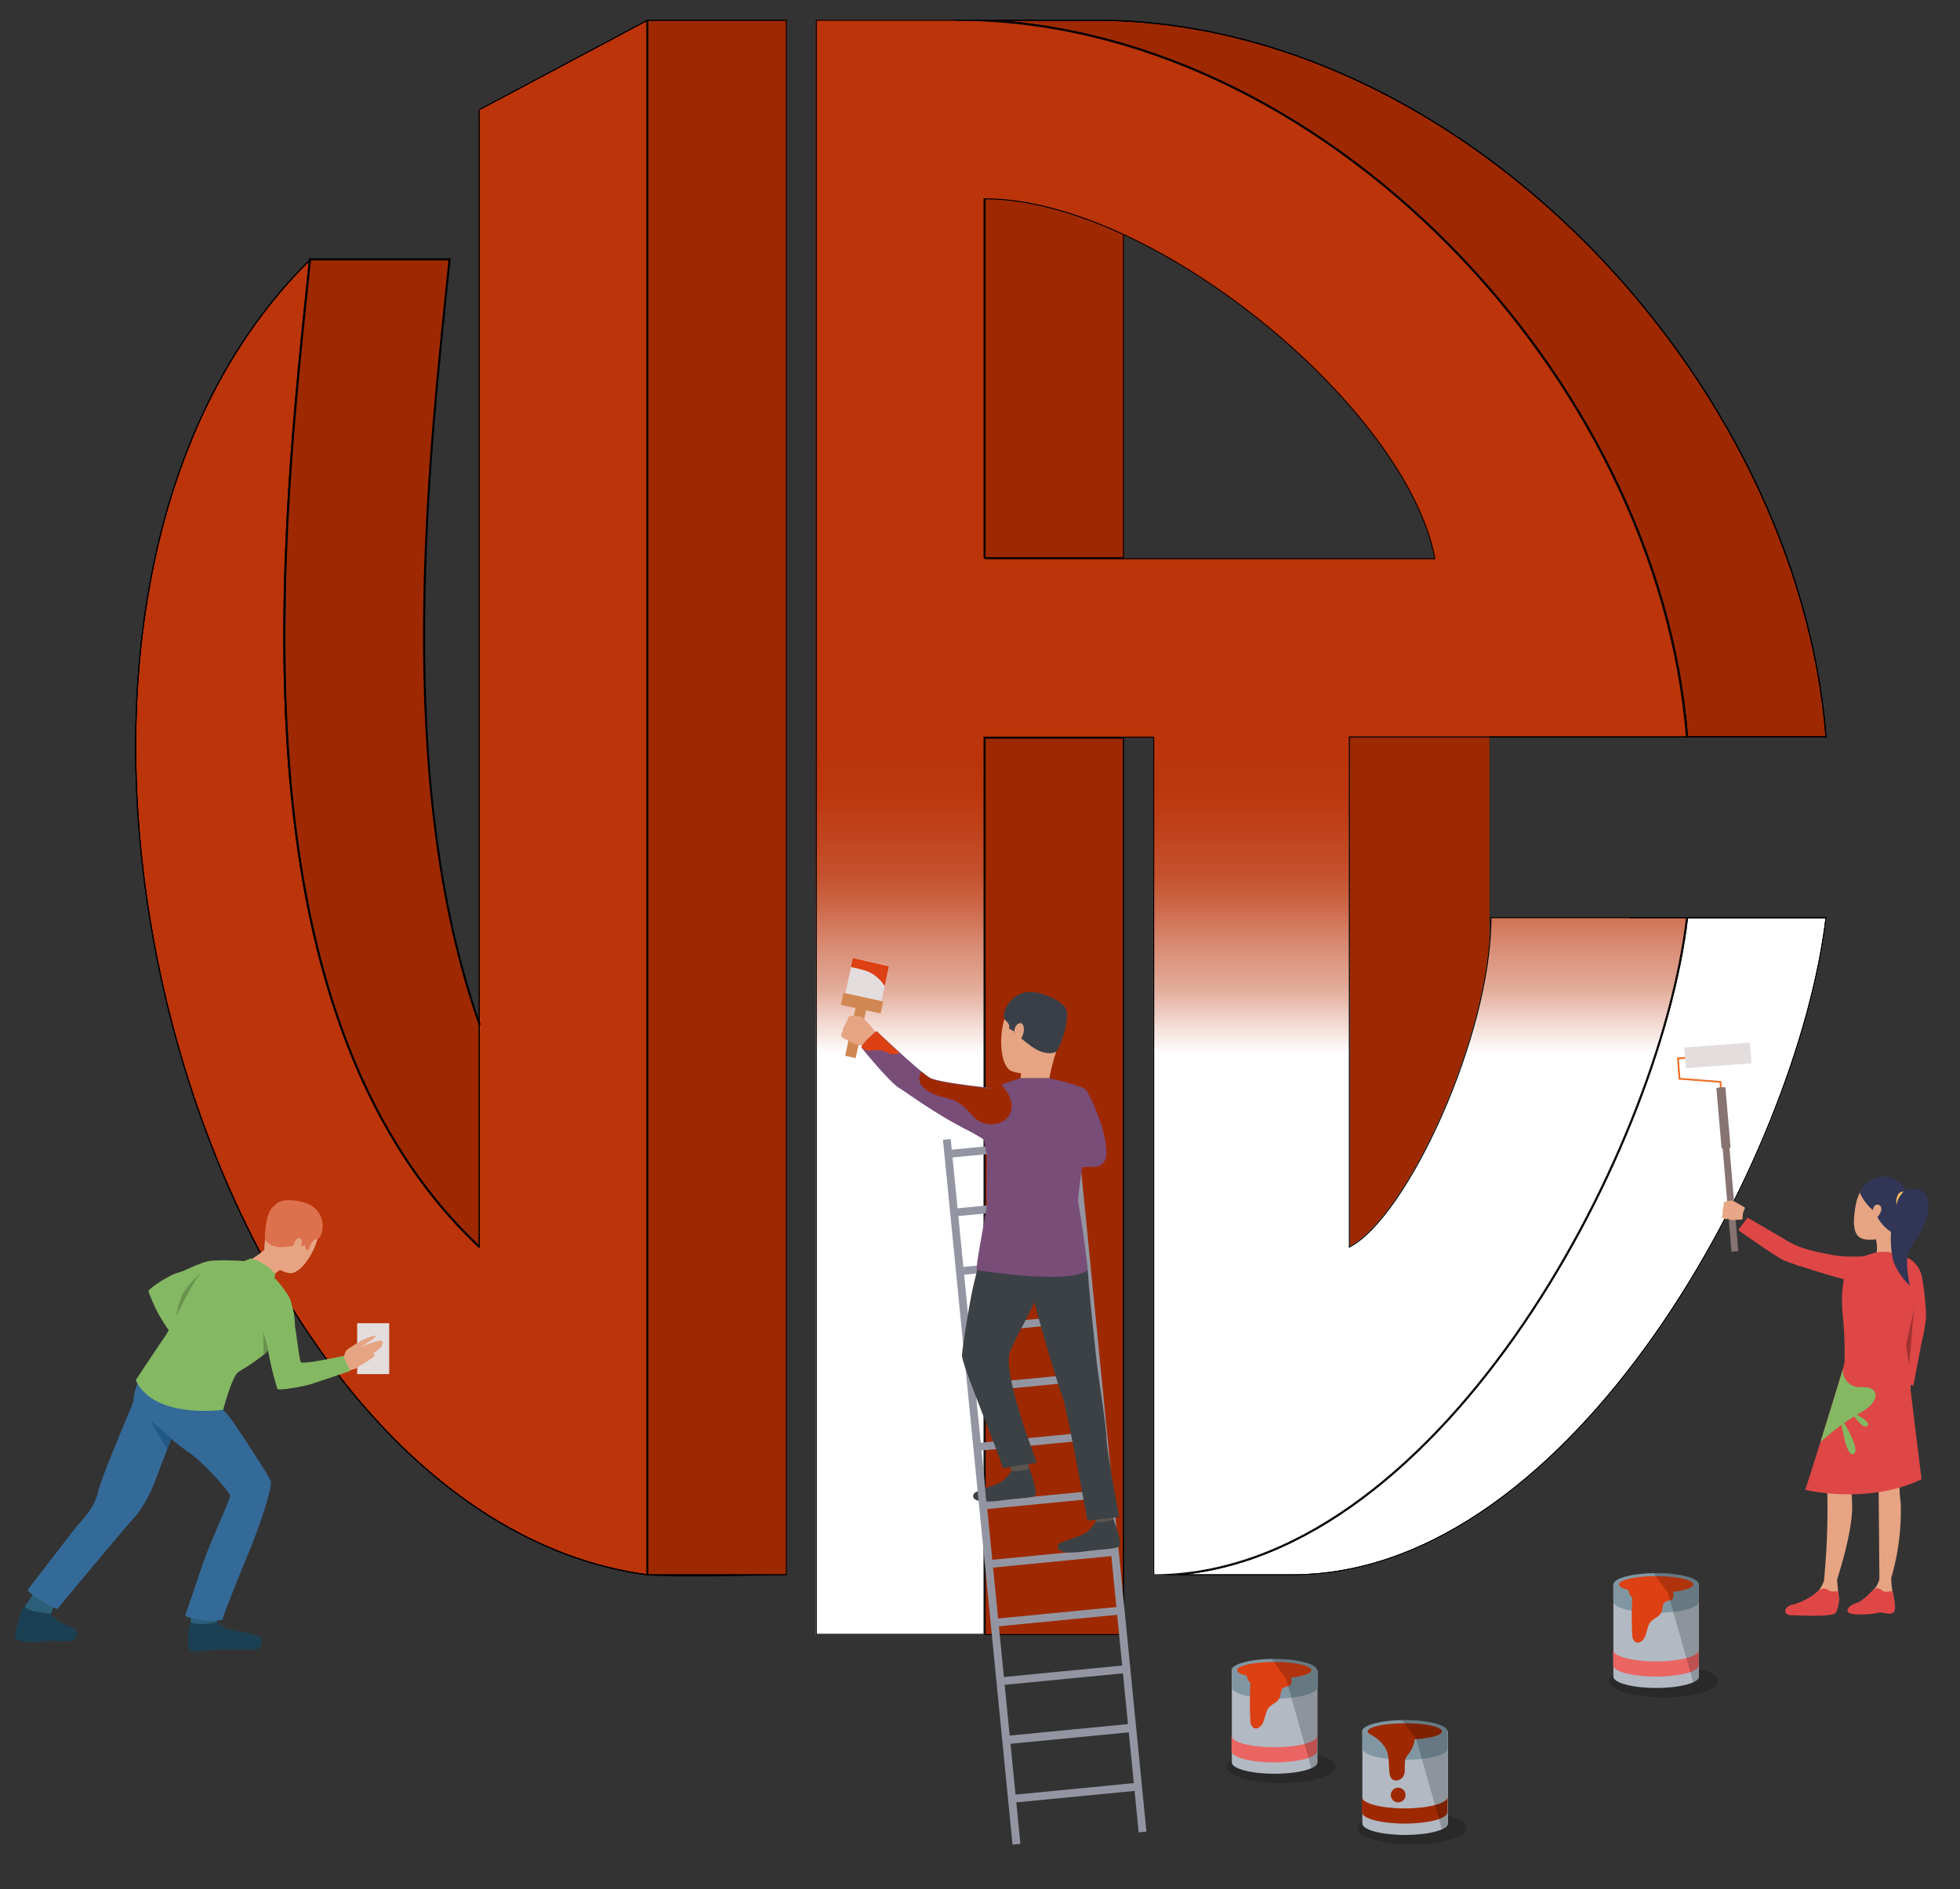<svg xmlns="http://www.w3.org/2000/svg" xmlns:xlink="http://www.w3.org/1999/xlink" viewBox="0 0 240.26 231.65"><rect x="0" y="0" width="240.26" height="231.65" fill="#333333" stroke="none"/><defs><style>.a{fill:#fff;}.b,.p{fill:none;}.c{fill:#040000;opacity:0.2;}.d{fill:#b2b9c3;}.e{fill:#eb6563;}.f{fill:#8097a3;}.g{fill:#dd4012;}.h{fill:#9e2900;}.i{isolation:isolate;}.j{fill:#962500;}.k{clip-path:url(#a);}.l{fill:url(#b);}.m{clip-path:url(#c);}.n{fill:#bb340a;}.o{clip-path:url(#d);}.p{stroke:#000;stroke-miterlimit:10;stroke-width:0.25px;}.q{clip-path:url(#e);}.r{clip-path:url(#f);}.s{clip-path:url(#g);}.t{clip-path:url(#h);}.u{clip-path:url(#i);}.v{clip-path:url(#j);}.w{clip-path:url(#k);}.x{clip-path:url(#l);}.y{clip-path:url(#m);}.z{clip-path:url(#n);}.aa{clip-path:url(#o);}.ab{clip-path:url(#p);}.ac{clip-path:url(#q);}.ad{clip-path:url(#r);}.ae{clip-path:url(#s);}.af{clip-path:url(#t);}.ag{fill:#e3dddd;}.ah{fill:#e6a483;}.ai{fill:#84b862;}.aj{fill:#69924e;}.ak{fill:#1c4053;}.al{fill:#2b5f79;}.am{fill:#346a98;}.an{fill:#225885;}.ao{fill:#de714d;}.ap{fill:#3c4145;}.aq{fill:#9396a2;}.ar{fill:#3a3f47;}.as{fill:#784d78;}.at{fill:#5d544d;}.au{fill:#d18751;}.av{fill:#313556;}.aw{fill:#ed702b;}.ax{fill:#867372;}.ay{fill:#e8a786;}.az{fill:#de4746;}.ba{fill:#f6bb5e;}.bb{fill:#a03232;}</style><clipPath id="a"><path class="a" d="M206.81,112.45h17.1c-3.44,29.34-31,80.7-65.45,80.7h-17.1C175.81,193.15,203.37,141.79,206.81,112.45Z"/></clipPath><linearGradient id="b" x1="153.41" y1="200.48" x2="153.41" y2="2.42" gradientUnits="userSpaceOnUse"><stop offset="0.36" stop-color="#fff"/><stop offset="0.38" stop-color="#f1d6ce"/><stop offset="0.4" stop-color="#e3ac9a"/><stop offset="0.43" stop-color="#d7876e"/><stop offset="0.45" stop-color="#cd694a"/><stop offset="0.47" stop-color="#c5522e"/><stop offset="0.5" stop-color="#bf411a"/><stop offset="0.52" stop-color="#bc370e"/><stop offset="0.55" stop-color="#bb340a"/></linearGradient><clipPath id="c"><path class="b" d="M117.24,2.42h17.1c44.79,0,86.13,44,89.57,88h-17.1C203.37,46.44,162,2.42,117.24,2.42Z"/></clipPath><clipPath id="d"><path class="b" d="M182.57,152.8c6.9-3.66,17.23-25.68,17.23-40.35h24.11c-3.45,29.34-31,80.7-65.45,80.7V90.45H137.79v110H117.12V2.42h17.22c44.79,0,86.12,44,89.57,88H182.57ZM137.79,68.44h55.12c-3.44-18.34-34.45-44-55.12-44v44"/></clipPath><clipPath id="e"><path class="b" d="M165.47,152.8c6.89-3.66,17.23-25.68,17.23-40.35h24.11c-3.45,29.34-31,80.7-65.45,80.7V90.45H120.69v110H100V2.42h17.22c44.79,0,86.12,44,89.57,88H165.47ZM120.69,68.44h55.12c-3.45-18.34-34.45-44-55.12-44v44"/></clipPath><clipPath id="f"><polygon class="b" points="182.7 112.45 199.8 112.45 223.91 112.45 206.81 112.45 182.7 112.45"/></clipPath><clipPath id="g"><path class="b" d="M206.81,112.45h17.1c-3.45,29.34-31,80.7-65.45,80.7h-17.1C175.81,193.15,203.36,141.79,206.81,112.45Z"/></clipPath><clipPath id="h"><polygon class="b" points="141.36 90.45 120.69 90.45 137.79 90.45 158.46 90.45 141.36 90.45"/></clipPath><clipPath id="i"><rect class="b" x="120.69" y="90.45" width="17.1" height="110.03"/></clipPath><clipPath id="j"><polygon class="b" points="120.69 200.48 100.02 200.48 117.12 200.48 137.79 200.48 120.69 200.48"/></clipPath><clipPath id="k"><polygon class="b" points="100.02 2.42 117.12 2.42 134.34 2.42 117.24 2.42 100.02 2.42"/></clipPath><clipPath id="l"><path class="b" d="M117.24,2.42h17.1c44.79,0,86.12,44,89.57,88h-17.1C203.36,46.44,162,2.42,117.24,2.42Z"/></clipPath><clipPath id="m"><polygon class="b" points="206.81 90.45 165.47 90.45 182.57 90.45 223.91 90.45 206.81 90.45"/></clipPath><clipPath id="n"><polygon class="b" points="120.69 68.44 137.79 68.44 192.91 68.44 175.81 68.44 120.69 68.44"/></clipPath><clipPath id="o"><rect class="b" x="120.69" y="24.42" width="17.1" height="44.02"/></clipPath><clipPath id="p"><path class="b" d="M58.68,152.8V13.42l20.67-11V193.15C24.23,185.81-6.78,75.78,38,31.77,34.56,64.77,27.68,123.46,58.68,152.8Z"/></clipPath><clipPath id="q"><polyline class="b" points="75.78 152.8 58.68 152.8 58.68 13.42"/></clipPath><clipPath id="r"><polyline class="b" points="58.68 13.42 79.35 2.42 96.45 2.42"/></clipPath><clipPath id="s"><rect class="b" x="79.35" y="2.42" width="17.1" height="190.73"/></clipPath><clipPath id="t"><path class="b" d="M96.45,193.15c-5.13,0-12,.33-17.1,0C24.23,185.81-6.78,75.78,38,31.77"/></clipPath></defs><title>Jr_logo_画板 1_画板 1</title><path class="c" d="M163.77,216.63c0,1.09-3,2-6.68,2s-6.68-.88-6.68-2,3-2,6.68-2S163.77,215.55,163.77,216.63Z"/><path class="d" d="M151,204.79v11.3c0,.77,2.35,1.39,5.24,1.39s5.25-.62,5.25-1.39v-11.3Z"/><path class="e" d="M156.2,214.23c-2.89,0-5.24-.62-5.24-1.39v1.86c0,.77,2.35,1.39,5.24,1.39s5.25-.62,5.25-1.39v-1.86C161.45,213.61,159.1,214.23,156.2,214.23Z"/><path class="f" d="M151,206.88c0,.77,2.35,1.39,5.24,1.39s5.25-.62,5.25-1.39v-2.09H151Z"/><ellipse class="f" cx="156.2" cy="204.79" rx="5.24" ry="1.39"/><ellipse class="g" cx="156.2" cy="204.79" rx="4.55" ry="1.02"/><path class="g" d="M155,205.5a1.07,1.07,0,1,1-1.07-1.09A1.08,1.08,0,0,1,155,205.5Z"/><path class="g" d="M153.28,206.39a43,43,0,0,0,0,4.76c.18,1.15,1.31,1,1.68-.3s.36-1.44,1.24-2,.68-1.07.89-1.62,1.09-.35,1.2-.82a2.34,2.34,0,0,0-.11-1.09S153.83,204.87,153.28,206.39Z"/><path class="c" d="M161.45,216.09v-11.3c0-.77-2.35-1.39-5.25-1.39h-.32l1.76,2.41,3.11,11h0C161.19,216.58,161.45,216.34,161.45,216.09Z"/><path class="c" d="M210.59,206.11c0,1.09-3,2-6.69,2s-6.68-.88-6.68-2,3-2,6.68-2S210.59,205,210.59,206.11Z"/><path class="d" d="M197.77,194.27v11.3c0,.77,2.35,1.39,5.25,1.39s5.24-.62,5.24-1.39v-11.3Z"/><path class="e" d="M203,203.71c-2.9,0-5.25-.63-5.25-1.39v1.86c0,.77,2.35,1.39,5.25,1.39s5.24-.62,5.24-1.39v-1.86C208.26,203.08,205.91,203.71,203,203.71Z"/><path class="f" d="M197.77,196.36c0,.77,2.35,1.39,5.25,1.39s5.24-.62,5.24-1.39v-2.09H197.77Z"/><ellipse class="f" cx="203.02" cy="194.27" rx="5.24" ry="1.39"/><ellipse class="g" cx="203.02" cy="194.27" rx="4.55" ry="1.02"/><path class="g" d="M201.77,195a1.07,1.07,0,1,1-1.07-1.09A1.07,1.07,0,0,1,201.77,195Z"/><path class="g" d="M200.09,195.87a42.82,42.82,0,0,0,0,4.75c.18,1.16,1.31,1,1.68-.29s.36-1.44,1.25-2,.67-1.07.88-1.63,1.1-.34,1.21-.81a2.34,2.34,0,0,0-.11-1.09S200.64,194.34,200.09,195.87Z"/><path class="c" d="M208.26,205.57v-11.3c0-.77-2.35-1.39-5.24-1.39h-.33l1.76,2.41,3.11,11h0C208,206.05,208.26,205.82,208.26,205.57Z"/><path class="c" d="M179.77,224.13c0,1.09-3,2-6.68,2s-6.69-.88-6.69-2,3-2,6.69-2S179.77,223,179.77,224.13Z"/><path class="d" d="M167,212.29v11.3c0,.77,2.35,1.39,5.25,1.39s5.24-.62,5.24-1.39v-11.3Z"/><path class="h" d="M172.2,221.73c-2.9,0-5.25-.63-5.25-1.39v1.86c0,.77,2.35,1.39,5.25,1.39s5.24-.62,5.24-1.39v-1.86C177.44,221.1,175.09,221.73,172.2,221.73Z"/><path class="f" d="M167,214.38c0,.77,2.35,1.39,5.25,1.39s5.24-.62,5.24-1.39v-2.09H167Z"/><ellipse class="f" cx="172.2" cy="212.29" rx="5.24" ry="1.39"/><path class="h" d="M176.75,212.29c0,.56-2,1-4.55,1s-4.55-.46-4.55-1,2-1,4.55-1S176.75,211.72,176.75,212.29Z"/><path class="c" d="M177.44,223.59v-11.3c0-.77-2.35-1.39-5.24-1.39h-.33l1.76,2.41,3.12,11h0C177.19,224.08,177.44,223.84,177.44,223.59Z"/><path class="h" d="M168.15,212.75a4.35,4.35,0,0,1,1.68,1.59c.62,1.06.29,2.78.62,3.54s1.75.5,1.75-.81,0-1.45.5-2.06.87-1.79.64-2.1S168.15,212.75,168.15,212.75Z"/><path class="h" d="M172.29,220.1a.9.9,0,1,1-.89-.91A.9.9,0,0,1,172.29,220.1Z"/><g class="i"><polygon class="j" points="100.02 2.42 117.12 2.42 134.34 2.42 117.24 2.42 100.02 2.42"/><rect class="h" x="120.69" y="90.45" width="17.1" height="110.03"/><rect class="h" x="120.69" y="24.42" width="17.1" height="44.02"/><rect class="h" x="165.47" y="90.45" width="17.1" height="62.35"/><polygon class="j" points="120.69 68.44 137.79 68.44 192.91 68.44 175.81 68.44 120.69 68.44"/><polygon class="j" points="182.7 112.45 199.8 112.45 223.91 112.45 206.81 112.45 182.7 112.45"/><g class="i"><path class="a" d="M206.81,112.45h17.1c-3.44,29.34-31,80.7-65.45,80.7h-17.1C175.81,193.15,203.37,141.79,206.81,112.45Z"/><g class="k"><path class="a" d="M206.81,112.45q-.13,1.2-.33,2.43c-.28,1.78-.64,3.63-1.07,5.53-.49,2.16-1.09,4.39-1.77,6.67-.78,2.58-1.68,5.22-2.7,7.89-1.09,2.87-2.31,5.78-3.66,8.68s-2.94,6.06-4.6,9-3.49,6-5.41,8.84-4,5.69-6.15,8.34a89.53,89.53,0,0,1-7.22,7.89c-9.55,9.25-20.63,15.39-32.54,15.39h17.1c11.91,0,23-6.14,32.54-15.39a89.53,89.53,0,0,0,7.22-7.89c2.16-2.65,4.22-5.45,6.15-8.34s3.73-5.83,5.41-8.84,3.2-6,4.6-9S217,137.84,218,135c1-2.67,1.92-5.31,2.7-7.89.68-2.28,1.28-4.51,1.77-6.67.44-1.9.79-3.75,1.07-5.53q.19-1.23.33-2.43Z"/></g></g><path class="l" d="M165.47,152.8c6.89-3.66,17.23-25.68,17.23-40.35h24.11c-3.44,29.34-31,80.7-65.45,80.7V90.45H120.69v110H100V2.42h17.22c44.79,0,86.13,44,89.57,88H165.47ZM120.69,68.44h55.12c-3.45-18.34-34.45-44-55.12-44v44"/><g class="i"><g class="m"><path class="h" d="M223.78,89a81,81,0,0,0-1.6-10,100.62,100.62,0,0,0-19.47-40,107.2,107.2,0,0,0-9.36-10.39,103.15,103.15,0,0,0-7.86-6.94Q182,19,178.37,16.54c-2.13-1.41-4.32-2.74-6.54-4q-3.06-1.7-6.22-3.12c-2-.89-4-1.71-6-2.44s-3.88-1.33-5.85-1.88-3.86-1-5.81-1.38S144,3.07,142,2.85s-4.15-.37-6.23-.42H118.7q3.14.07,6.24.42t5.93.91q2.92.57,5.81,1.38c2,.55,3.92,1.17,5.85,1.88s4,1.55,6,2.44,4.18,2,6.22,3.12c2.22,1.22,4.4,2.55,6.54,4q3.66,2.41,7.12,5.18a103.15,103.15,0,0,1,7.86,6.94,107.2,107.2,0,0,1,9.36,10.39,100.62,100.62,0,0,1,19.47,40,81,81,0,0,1,1.6,10c0,.48.09,1,.13,1.45h17.1C223.87,90,223.83,89.48,223.78,89Z"/></g></g></g><g class="i"><path class="h" d="M74,151c-.45-.46-.91-.92-1.34-1.39s-.88-1-1.32-1.54-.83-1-1.23-1.47c-.67-.85-1.33-1.71-2-2.59l-.34-.5c-.67-.95-1.31-1.91-1.92-2.9l-.21-.35c-.62-1-1.21-2-1.78-3.06a1.09,1.09,0,0,1-.08-.15c-.57-1.06-1.11-2.13-1.63-3.21l-.24-.49c-.49-1-1-2.11-1.41-3.18l-.24-.59c-.45-1.08-.87-2.17-1.27-3.27l-.18-.51c-.41-1.15-.81-2.31-1.17-3.48,0,0,0-.1-.05-.15q-.54-1.75-1-3.54l-.12-.42c-.31-1.16-.6-2.34-.87-3.52l-.15-.62c-.16-.73-.31-1.47-.46-2.2s-.29-1.38-.42-2.08-.24-1.35-.36-2-.24-1.41-.35-2.11-.2-1.37-.3-2.06-.2-1.41-.29-2.12l-.24-2.07c-.08-.71-.16-1.43-.23-2.14s-.11-1.26-.17-1.89c-.07-.85-.14-1.7-.2-2.56,0-.64-.09-1.28-.13-1.92-.05-.83-.1-1.67-.14-2.51,0-.65-.06-1.29-.08-1.94,0-.83-.06-1.67-.08-2.5,0-.64,0-1.29,0-1.93,0-.84,0-1.68,0-2.52,0-.56,0-1.13,0-1.7,0-1.88,0-3.76.06-5.63l0-1c0-1.66.1-3.31.17-5,0-.37,0-.74.05-1.11.09-1.83.19-3.64.3-5.42,0-.39.05-.77.08-1.16.1-1.6.22-3.18.34-4.73,0-.3,0-.61.07-.91s0-.64.08-1l.21-2.51c0-.37.06-.75.1-1.12.07-.83.15-1.66.23-2.48,0-.28.05-.57.08-.85.1-1.08.2-2.15.31-3.2,0-.23,0-.46.07-.69.08-.85.17-1.69.25-2.52,0-.34.07-.69.11-1l.24-2.28c.12-1.19.24-2.37.36-3.5H38c-.12,1.15-.24,2.34-.37,3.56-.08.71-.15,1.43-.23,2.16,0,.37-.07.73-.11,1.1-.08.83-.17,1.66-.25,2.51,0,.23,0,.46-.07.69-.11,1.05-.21,2.11-.31,3.18l-.09.89c-.07.81-.15,1.63-.22,2.46,0,.37-.07.75-.1,1.12-.07.83-.15,1.67-.21,2.51,0,.33-.06.65-.08,1,0,.12,0,.24,0,.36s0,.37,0,.55c-.13,1.56-.24,3.13-.34,4.73,0,.39-.06.77-.08,1.16-.11,1.79-.21,3.59-.3,5.42,0,.37,0,.74,0,1.11-.07,1.64-.13,3.29-.17,5l0,1c0,1.87-.06,3.74-.06,5.63,0,.19,0,.37,0,.56,0,.38,0,.76,0,1.14l0,2.53c0,.64,0,1.27.05,1.91,0,.84,0,1.68.08,2.51,0,.65,0,1.29.08,1.94,0,.84.09,1.68.14,2.52,0,.64.08,1.27.13,1.91.06.85.13,1.71.2,2.56,0,.45.07.9.11,1.35l.06.54c.07.72.15,1.43.23,2.14l.24,2.07c.09.71.19,1.42.29,2.12s.19,1.38.3,2.06.23,1.4.35,2.11.23,1.36.36,2,.28,1.39.42,2.08c.11.52.2,1,.32,1.56,0,.22.09.43.14.64l.15.62c.27,1.18.56,2.36.87,3.52l.12.43c.32,1.18.66,2.36,1,3.53l0,.15c.36,1.17.76,2.33,1.17,3.48l.18.51c.4,1.11.82,2.19,1.26,3.27.08.2.17.39.25.59q.68,1.6,1.41,3.18l.24.49c.52,1.08,1.06,2.15,1.63,3.21a1.09,1.09,0,0,0,.08.15c.57,1,1.16,2.06,1.78,3.06l.21.35c.61,1,1.25,2,1.92,2.9l.34.5c.55.77,1.11,1.53,1.69,2.27.09.11.19.21.27.32.4.5.82,1,1.23,1.47s.87,1,1.32,1.54.89.93,1.33,1.39.71.77,1.09,1.13l.67.65h17.1C75.17,152.22,74.61,151.62,74,151Z"/><rect class="h" x="79.35" y="2.42" width="17.1" height="190.73"/><path class="n" d="M58.68,152.8V13.42l20.67-11V193.15C24.23,185.81-6.77,75.78,38,31.77,34.57,64.77,27.68,123.46,58.68,152.8Z"/></g><g class="i"><g class="i"><g class="o"><path class="p" d="M137.79,90.45v110m62-88h24.11M117.12,2.42h17.22c44.79,0,86.12,44,89.57,88H182.57"/></g></g><g class="i"><g class="q"><path class="p" d="M165.47,152.8c6.89-3.66,17.23-25.68,17.23-40.35h24.11c-3.45,29.34-31,80.7-65.45,80.7V90.45H120.69v110H100V2.42h17.22c44.79,0,86.12,44,89.57,88H165.47ZM120.69,68.44h55.12c-3.45-18.34-34.45-44-55.12-44v44"/></g></g><g class="i"><g class="r"><polygon class="p" points="182.7 112.45 199.8 112.45 223.91 112.45 206.81 112.45 182.7 112.45"/></g></g><g class="i"><g class="s"><g class="i"><path class="p" d="M206.81,112.45h17.1c-3.45,29.34-31,80.7-65.45,80.7h-17.1C175.81,193.15,203.36,141.79,206.81,112.45Z"/></g><path class="p" d="M206.81,112.45h17.1c-3.45,29.34-31,80.7-65.45,80.7h-17.1C175.81,193.15,203.36,141.79,206.81,112.45Z"/></g></g><g class="i"><g class="t"><polygon class="p" points="141.36 90.45 120.69 90.45 137.79 90.45 158.46 90.45 141.36 90.45"/></g></g><g class="i"><g class="u"><rect class="p" x="120.69" y="90.45" width="17.1" height="110.03"/></g></g><g class="i"><g class="v"><polygon class="p" points="120.69 200.48 100.02 200.48 117.12 200.48 137.79 200.48 120.69 200.48"/></g></g><g class="i"><g class="w"><polygon class="p" points="100.02 2.42 117.12 2.42 134.34 2.42 117.24 2.42 100.02 2.42"/></g></g><g class="i"><g class="x"><g class="i"><path class="p" d="M117.24,2.42h17.1c44.79,0,86.12,44,89.57,88h-17.1C203.36,46.44,162,2.42,117.24,2.42Z"/></g><path class="p" d="M117.24,2.42h17.1c44.79,0,86.12,44,89.57,88h-17.1C203.36,46.44,162,2.42,117.24,2.42Z"/></g></g><g class="i"><g class="y"><polygon class="p" points="206.81 90.45 165.47 90.45 182.57 90.45 223.91 90.45 206.81 90.45"/></g></g><g class="i"><g class="z"><polygon class="p" points="120.69 68.44 137.79 68.44 192.91 68.44 175.81 68.44 120.69 68.44"/></g></g><g class="i"><g class="aa"><polyline class="p" points="137.79 28.84 137.79 68.44 120.69 68.44 120.69 24.42"/></g></g><g class="i"><g class="ab"><path class="p" d="M58.68,152.8V13.42l20.67-11V193.15C24.23,185.81-6.78,75.78,38,31.77,34.56,64.77,27.68,123.46,58.68,152.8Z"/></g></g><g class="i"><g class="ac"><line class="p" x1="58.68" y1="152.8" x2="58.68" y2="13.42"/></g></g><g class="i"><g class="ad"><polyline class="p" points="58.68 13.42 79.35 2.42 96.45 2.42"/></g></g><g class="i"><g class="ae"><rect class="p" x="79.35" y="2.42" width="17.1" height="190.73"/></g></g><g class="i"><g class="af"><g class="i"><path class="p" d="M38,31.77c-44.79,44-13.78,154,41.34,161.38h17.1"/></g><path class="p" d="M79.35,193.15C24.23,185.81-6.78,75.78,38,31.77h17.1"/></g></g><path class="p" d="M58.68,152.8c-31-29.34-24.12-88-20.67-121h17.1c-2.57,24.61-7,63.52,3.7,93.88"/></g><rect class="ag" x="43.78" y="162.24" width="3.93" height="6.24"/><path class="ah" d="M41.65,166.7a.89.89,0,0,0,.41-.27c.25-.33.19-.94.75-1.06s1.33,1.54,1.29,1.9-.76.76-2,.87S41.65,166.7,41.65,166.7Z"/><path class="ah" d="M42.63,165.44a15.79,15.79,0,0,1,1.57-1c.75-.41,1.7-.76,1.83-.64s-.62.61-1.34,1.07l-.55.35s0,0,.75-.33,1.78-.62,1.93-.47.21.35-.17.39c.19-.07.16-.09.19,0,.15.39-1.05,1.09-1.53,1.37.37-.21.66-.33.6,0s-1.82,1.28-2.42,1.66S42.63,165.44,42.63,165.44Z"/><path class="ai" d="M29,154.58a20.68,20.68,0,0,0-3.1,0c-1.28.13-3,1.17-4.12,1.48s-3.65,2-3.58,2.27a19.19,19.19,0,0,0,2.92,5.36C22.75,165.66,29,154.58,29,154.58Z"/><path class="aj" d="M25.13,155.71a10.77,10.77,0,0,0-2.64,2.78,11,11,0,0,0-.92,2.91Z"/><path class="ak" d="M26.61,198.84a5,5,0,0,0,.88.75c.32.16,4.18.82,4.44,1.13s.26,1.56-.73,1.56-4.31,0-4.87,0-2.92.49-3.16,0a5.59,5.59,0,0,1,.21-3.32C23.81,198.41,26.61,198.84,26.61,198.84Z"/><path class="al" d="M26.49,198.14l.12.7a6.13,6.13,0,0,1-3.23.12v-.72Z"/><path class="ak" d="M3.06,196.92a3.07,3.07,0,0,0-.65,1.15c0,.44-.79,2.36-.51,2.83s2.48.54,3.58.36,3.49.2,3.74-.27.38-1.16-.33-1.43-2.36-1-2.66-1.7S3.06,196.92,3.06,196.92Z"/><path class="al" d="M6.54,197.07l-.31.79s-3.15-.24-3.17-.94l1-1.45Z"/><path class="ah" d="M32.41,153.24s-1.75,1.49-2.25,1.37,1.72,3.15,1.72,3.15a14.79,14.79,0,0,1,2.59-2.14C35,155.55,32.41,153.24,32.41,153.24Z"/><path class="ai" d="M32.53,159.13c-.59.36-.7.48-.63,2.19a15.28,15.28,0,0,0,.84,3.56A40.82,40.82,0,0,0,34,170.29c.26.26,3.39-.35,4-.55.94-.29,4.95-1.65,4.95-1.65l-.88-1.84s-5.06,1.13-5.22.74-.56-3.72-.7-4.44a8.52,8.52,0,0,0-.76-3.57C34.65,157.45,32.53,159.13,32.53,159.13Z"/><path class="am" d="M26.6,172s1,1.17,1.37,1.52,4.85,7.2,5.2,8-1.73,6.58-2.58,8.59c-.45,1.06-3.41,8.33-3.32,8.5a9,9,0,0,1-4.58-.48s2.08-6.15,2.52-7.35c.66-1.82,2.95-6.86,3-7.35s-3.71-4.52-5-5.29a47.72,47.72,0,0,1-4.68-3.84c-.35-.35-2.33-1.28-2.14-3.05a6.15,6.15,0,0,1,1.5-3.17Z"/><path class="am" d="M21,176.38l-.48,1.24c-.59,1.56-1.55,4.07-1.7,4.46a17.27,17.27,0,0,1-2,3.59c-.56.49-9.75,11.52-9.78,11.61s-3.44-1.67-3.65-2.35c0,0,5-6.49,5.75-7.45s2.37-2.37,2.91-4.63,4.37-10.94,4.38-11.27c0,0,.62-2.67,1.52-3.49s4.15.14,4.67,1.84S21,176.38,21,176.38Z"/><path class="ai" d="M30,154.59l.74-.29a5.61,5.61,0,0,1,3,1.93l-.1.45S30.75,156.06,30,154.59Z"/><path class="an" d="M21,176.38l-.48,1.24a31.62,31.62,0,0,1-2.05-3.44c.09.06.39.35.46.41Z"/><path class="ah" d="M36.23,147.34s2.91.51,2.93,3-2.22,6-3.68,5.76-3.13-1.56-3.07-3.06a10.68,10.68,0,0,1,1.14-4.54A2.75,2.75,0,0,1,36.23,147.34Z"/><path class="ao" d="M32.51,151.87s0,.51,1,.9,2.84-.16,3.3-.06.6-.13.6-.13l0,.49.39.26s.27-1.3,1.09-1.42,1.51-3.86-2-4.57c0,0-2.62-.71-3.3.62A8.28,8.28,0,0,0,32.51,151.87Z"/><path class="ah" d="M37,152.48c.06-.21-.1-1-.62-.56s-.52,1.5-.22,1.59S36.78,153,37,152.48Z"/><path class="ao" d="M35,147.91s-2.52-1.79-2.53,4.31Z"/><path class="ai" d="M32.86,165.52a2.88,2.88,0,0,1-.35.43l-.19.16h0a28.89,28.89,0,0,1-3.05,2.08c-.81.44-1.91,4.66-1.91,4.66s-8.48,1.22-10.72-3.63c0,0,2.5-3.78,3.58-5.35s3.46-7.23,4.71-8a7.21,7.21,0,0,1,4.82-1.26,5.19,5.19,0,0,1,3.85,2s1.89,2,2.08,3.09C35.84,160.63,33.79,164.23,32.86,165.52Z"/><path class="aj" d="M32.86,165.52a2.88,2.88,0,0,1-.35.43l-.19.16h0l-.07-2.81.4,1.24C32.71,164.7,32.86,165.52,32.86,165.52Z"/><path class="ap" d="M122.76,181.69a5.81,5.81,0,0,0,1.19-1.32,5.17,5.17,0,0,0,2.18-.32s1,2.72.77,3.19-1.57.38-4.27.74c-3.8.51-3.45-.61-3.2-.9S122.14,182.12,122.76,181.69Z"/><polygon class="aq" points="125.08 226.07 124.12 226.17 115.59 139.75 116.54 139.65 125.08 226.07"/><polygon class="aq" points="140.53 224.57 139.58 224.67 131.04 138.25 132 138.15 140.53 224.57"/><rect class="aq" x="116.2" y="140.25" width="15.53" height="0.96" transform="translate(-13.01 12.63) rotate(-5.54)"/><rect class="aq" x="116.9" y="147.43" width="15.53" height="0.96" transform="translate(-13.71 12.74) rotate(-5.54)"/><rect class="aq" x="117.6" y="154.62" width="15.53" height="0.96" transform="translate(-14.4 12.84) rotate(-5.54)"/><rect class="aq" x="118.3" y="161.81" width="15.53" height="0.96" transform="translate(-15.08 12.93) rotate(-5.54)"/><rect class="aq" x="118.99" y="168.99" width="15.53" height="0.96" transform="translate(-15.77 13.03) rotate(-5.54)"/><rect class="aq" x="119.69" y="176.18" width="15.53" height="0.96" transform="translate(-16.47 13.14) rotate(-5.54)"/><rect class="aq" x="120.39" y="183.36" width="15.53" height="0.96" transform="translate(-17.16 13.24) rotate(-5.54)"/><rect class="aq" x="121.08" y="190.55" width="15.53" height="0.96" transform="translate(-17.84 13.33) rotate(-5.54)"/><rect class="aq" x="121.78" y="197.74" width="15.53" height="0.96" transform="translate(-18.54 13.44) rotate(-5.54)"/><rect class="aq" x="123.6" y="212.11" width="15.53" height="0.96" transform="translate(-19.91 13.68) rotate(-5.54)"/><rect class="aq" x="124.29" y="219.29" width="15.53" height="0.96" transform="translate(-20.62 13.79) rotate(-5.54)"/><rect class="aq" x="122.48" y="204.92" width="15.53" height="0.96" transform="translate(-19.24 13.54) rotate(-5.54)"/><rect class="aq" x="123.18" y="212.11" width="15.53" height="0.96" transform="translate(-19.91 13.63) rotate(-5.54)"/><path class="ah" d="M128.36,122.26a3.17,3.17,0,0,1,2,2.69,12.07,12.07,0,0,1-1.52,5.16c-.82,1.51-3.22,1.82-4.82,1.22s-1.74-5.43-.28-7.84S128.36,122.26,128.36,122.26Z"/><path class="ah" d="M125.12,131.27s4.85-3.79,4.29-2.14a24.11,24.11,0,0,0-.87,3.6s-3.68,0-3.49-.37A2.41,2.41,0,0,0,125.12,131.27Z"/><path class="ar" d="M127.8,121.9s3.14.85,3,2.51a9.56,9.56,0,0,1-1.25,4.44s-.34.48-1.63.18-2.63-1.76-3.12-1.94-.5-.46-.5-.46l0-.18-.64-.35s.3-.39-.42-1S124,120.57,127.8,121.9Z"/><path class="as" d="M133.08,133.58c.12,0,2.81,5,2.53,8.32a1.6,1.6,0,0,1-.73.95,1.16,1.16,0,0,1-.63.21h-.17l-2.88.09S129.05,136.23,133.08,133.58Z"/><path class="ah" d="M125.45,125.8c.27.86-.41,2-.79,1.9s-.42-1-.25-1.67C124.47,125.75,125.18,125,125.45,125.8Z"/><path class="at" d="M126.13,180.19s-2.09.56-2.13.35l-.39-1.53a12.6,12.6,0,0,1,2.52-.45Z"/><path class="ap" d="M119.11,158.59c.4-2,1.92-7.67,1.92-7.67,1.12-1.8,11.37-.77,11.37-.77-.83,5.68-3.92,5.75-5.27,8.81s-1.57,2.94-3.28,6.65c-1.16,2.5,3.26,13.73,3.26,13.73l-4.19.67c-.47-1.95-5.07-12.74-5-13.85S118.76,160.35,119.11,158.59Z"/><path class="ap" d="M124,180.37a5.17,5.17,0,0,0,2.18-.32s1,2.72.77,3.19-1.57.38-4.27.74a11.7,11.7,0,0,1-1.77.13l-.16-1.62a12.17,12.17,0,0,0,2.06-.8A5.81,5.81,0,0,0,124,180.37Z"/><path class="at" d="M136.5,186.43s-2.09.55-2.14.35l-.39-1.53a12.68,12.68,0,0,1,2.53-.45Z"/><path class="ap" d="M133.39,156.45c.21,2.91.59,6.1.89,9.15.34,3.39,1.3,8.88,1.35,10.69S137.2,186,137.2,186l-3.9.45s-2.54-14-3.14-15.45-3.58-11.66-3.68-12.8,5.92-8.09,5.92-8.09A44.75,44.75,0,0,1,133.39,156.45Z"/><path class="ap" d="M133.12,187.93a6,6,0,0,0,1.2-1.32,5.23,5.23,0,0,0,2.18-.32s1,2.72.77,3.19-1.58.38-4.28.74c-3.79.51-3.45-.61-3.2-.9S132.51,188.36,133.12,187.93Z"/><path class="as" d="M133.32,155.63s-.5,2-13.55.12c-.33-.05,1.3-7.74,1.21-8.36-.06-.42,0-3.64,0-5.66l-.36-2-.11-.08h0a25.87,25.87,0,0,0-2.53-1.4c.08-.48.14-.86.16-1.08a4.61,4.61,0,0,1,.3-1.19,4.29,4.29,0,0,1,1.76-1.94,4.84,4.84,0,0,1,.47-.24l.76-.31h0c.42-.18.87-.35,1.3-.5,1.27-.46,2.42-.81,2.42-.81h3.34a28.6,28.6,0,0,1,4.07,1.13,2.86,2.86,0,0,1,.54.3l-.45,9.54h0c-.21,1.35-.42,2.93-.49,4,0,.45.48,2.88.76,5.12Z"/><rect class="ag" x="104" y="117.89" width="4.53" height="4.82" transform="translate(184.47 260.47) rotate(-167.7)"/><rect class="au" x="103.18" y="122.23" width="4.99" height="1.51" transform="translate(182.72 265.67) rotate(-167.7)"/><rect class="au" x="101.44" y="125.46" width="7.1" height="1.32" transform="translate(250.59 50.41) rotate(102.3)"/><path class="g" d="M108.45,120.91a4.58,4.58,0,0,0-2.15-1.83,17.22,17.22,0,0,0-2-.51l.25-1.11,4.42,1Z"/><path class="ah" d="M103.55,125.78a1.27,1.27,0,0,1,.35-.65.56.56,0,0,1,.19-.51c.12-.12.69-.06.75-.05a4.15,4.15,0,0,1,.69.06l.09,0a16.31,16.31,0,0,1,1.82,2.07l-.27.77-.38,1s-1.61-.37-2-.47a2.53,2.53,0,0,1-.74-.39l-.14-.07-.44-.18a1.34,1.34,0,0,1-.34-.31c-.11-.23.17-.57.17-.57A.84.84,0,0,1,103.55,125.78Z"/><path class="as" d="M121.84,137.84c-.4,1.17-1,2-1.36,1.78h0a23.34,23.34,0,0,0-2.53-1.4c-3.11-1.56-7-4.38-7.68-4.79-1.11-.61-4.56-4.82-4.67-5h0c.18-.65,1.86-2,1.86-2s1.32,1.24,2.79,2.58c.92.84,1.9,1.71,2.66,2.33l.59.46a5.25,5.25,0,0,0,.52.35c.87.46,4.68.93,6.6,1.15l.78.08h0l.35,0C122.53,134.56,122.32,136.43,121.84,137.84Z"/><path class="h" d="M121.84,137.84a3.07,3.07,0,0,1-2.67-1.08,10.33,10.33,0,0,0-.76-.81c-1.75-1.66-2.68-1.06-4.48-2.06-2-1.14-1-2.47-1-2.47l.59.46a5.25,5.25,0,0,0,.52.35c.87.46,4.68.93,6.6,1.15l.78.08h0c.42-.18.87-.35,1.3-.5C125.17,135.63,123.74,137.63,121.84,137.84Z"/><path class="g" d="M110.25,129.09a1.39,1.39,0,0,1-1.4,0c-1.52-.8-2.14.24-3.25-.66h0c.18-.65,1.86-2,1.86-2S108.78,127.75,110.25,129.09Z"/><path class="av" d="M218,158.46h0Z"/><polygon class="aw" points="210.85 133.54 211.07 133.53 211 132.55 205.98 132.16 205.81 129.88 206.67 129.81 206.65 129.59 205.57 129.67 205.77 132.37 210.79 132.75 210.85 133.54"/><rect class="ag" x="206.55" y="128.14" width="8.07" height="2.54" transform="translate(430.18 242.85) rotate(175.75)"/><rect class="ax" x="210.71" y="133.34" width="1.11" height="7.45" transform="translate(433.53 255.46) rotate(175.07)"/><rect class="ax" x="211.39" y="133.32" width="0.84" height="20.18" transform="translate(435.05 268.26) rotate(175.12)"/><path class="ay" d="M211.13,149.31a.93.93,0,0,0,.28.15l.33,0,.1,0a1.71,1.71,0,0,0,.57.13c.26,0,1.18-.07,1.18-.07l.07-.8.25-.64a13,13,0,0,0-1.57-.88h-.06a2.14,2.14,0,0,0-.48.08s-.43.07-.49.17a.36.36,0,0,0,0,.37,1,1,0,0,0-.11.5.61.61,0,0,0,0,.52S211,149.17,211.13,149.31Z"/><path class="ah" d="M225,197.46l-.41.19s.1-1-.26-1-1.07.95-1.6,1.14-3.44.34-3.45-.16,1.05-.46,1.38-.61,1.94-1.71,2.22-1.89a5.52,5.52,0,0,0,.78-1.49l1.52-.06s.09,1.21.18,1.85c0,.24.06.46.07.6A4.49,4.49,0,0,1,225,197.46Z"/><path class="ah" d="M231.66,197.8h-.32v-1.36a6.41,6.41,0,0,0-1.46,1.12c-.28.25-.66.24-1.84.31s-1.29-.63-1.1-.87.79-.34,1.1-.49a20.81,20.81,0,0,0,1.88-1.88,3.42,3.42,0,0,0,.53-1.28l1.38.12a8.33,8.33,0,0,0,.15,1.6h0a1.21,1.21,0,0,0,.05.18A7,7,0,0,1,231.66,197.8Z"/><path class="ah" d="M226.56,166.9a12.48,12.48,0,0,0-.56,1.55,55,55,0,0,0-1.8,5.56c-.11,1.2-.46,4.42-.58,4.87a16.8,16.8,0,0,0,.34,3,88.35,88.35,0,0,1-.37,11.85,1.34,1.34,0,0,0,1.58,0s2-6,1.87-9.29-.32-4.77.2-6.12a48.37,48.37,0,0,1,3.86-5.82c.3-.43,2.22-2.8.41-5.37S226.56,166.9,226.56,166.9Z"/><path class="ah" d="M233.13,177.81a22.48,22.48,0,0,0-.13,6.55,29.41,29.41,0,0,1-1.17,9.11c-1.2.41-1.45.16-1.45.16,0-.28-.09-10.13-.09-11s-.24-1.83-.31-2.8a19.54,19.54,0,0,0-.7-3.16c-.1-.37-.21-.75-.32-1.12h0c-.06-.2-.11-.4-.17-.6-.49-1.71-1.15-8.29-1.15-8.29s3.66-3,5.45-.18a5.66,5.66,0,0,1,.8,5.15C233.83,172,233.29,176.71,233.13,177.81Z"/><path class="az" d="M234.54,169.89l-1.56-.38s.27-5.48,1.21-7.8c0,0,0,0,.06,0l0-.16-.06-.32c-.24-1.24-.51-2.32-.51-2.32s-2-4.93.42-4.55a3.39,3.39,0,0,1,1.51,2.28,31.93,31.93,0,0,1,.49,4.82,21.8,21.8,0,0,1-.55,3.15Z"/><path class="ah" d="M229.8,151.44a4.57,4.57,0,0,1,.13,2.74s2.14-.14,2.23-.39a19.13,19.13,0,0,1,.2-3.25C232.66,149.85,229.8,151.44,229.8,151.44Z"/><path class="az" d="M229.59,153.66s-1.27.45-1.84.58-1.77.69-1.67,2.83a45.31,45.31,0,0,0,.58,4.9,19.4,19.4,0,0,1-.16,4.39,16,16,0,0,0,6.61,0,14.55,14.55,0,0,1-.61-2.43c0-.5,2.11-4.63,2.21-5.28s.52-3.52-.44-4.16-1.74-.55-2.15-.83A4.52,4.52,0,0,0,229.59,153.66Z"/><path class="ah" d="M231.63,144.77c-1-.33-3.55-.68-4.21,3.29s.78,4,2.26,3.93,3.81-2.79,4-3.61S234.36,145.7,231.63,144.77Z"/><path class="av" d="M228,146.29a6,6,0,0,0,1.83,2.28,5.13,5.13,0,0,0,2.06,2.53s3.73-2.48,1.56-5.42S228.19,145.09,228,146.29Z"/><path class="ah" d="M229.69,148a.48.48,0,0,1,.89,0c.25.57-.65,1.57-.9,1.51S229.37,148.77,229.69,148Z"/><path class="ba" d="M233.4,146.1a2.7,2.7,0,0,0-.92,1.67,2,2,0,0,1,.18-1.29A.73.73,0,0,1,233.4,146.1Z"/><path class="az" d="M228.9,156.31a3.43,3.43,0,0,0-2.93-2.24,36,36,0,0,1-4.08-.78,13.93,13.93,0,0,1-2.74-1.06c-.83-.53-4.93-2.89-4.93-2.89l-1.12,1.5s4.78,3.32,5.48,3.65,5.61,1.9,6.45,2.08C225.71,156.71,228.65,158,228.9,156.31Z"/><path class="bb" d="M234.65,160s-1,4.74-1,4.89.29,2.08.38,2.51Z"/><path class="az" d="M222.85,195.09a7.68,7.68,0,0,1-2.93,1.61c-1.29.19-1.43,1.31-.42,1.34s5.14.25,5.53-.29a3.61,3.61,0,0,0,.26-2.66s-.92.15-1.13-.11A1,1,0,0,0,222.85,195.09Z"/><path class="az" d="M229.7,194.86a9.93,9.93,0,0,1-1.84,1.59c-.45.13-1.39.41-1.39,1.08s3.24.38,3.75.22,1.22.29,1.82,0-.06-2.68-.06-2.68-.9.21-1.18,0S230.22,194.57,229.7,194.86Z"/><path class="az" d="M220.69,155.27a3.14,3.14,0,0,1,.67-2s-1.58-.69-2.21-1.08-4.93-2.89-4.93-2.89l-1.12,1.5s4.61,3.31,5.48,3.65S220.69,155.27,220.69,155.27Z"/><path class="az" d="M223.15,176.82c1.12-3.6,2.39-7.76,2.76-9h0c.05-.18.09-.3.1-.36h0c0-.14.07-.28.1-.42a45.17,45.17,0,0,0-.27-6.22c-.25-4.14.68-5.21.68-5.21s-2.09-1.72-.93-1.26a7.18,7.18,0,0,0,3.39-.14s-.07,1.21-.09,2.71c2.4-1.59,5.58-1.83,6-.83.59,1.56-1.16,8.28-1.25,8.86s1.91,16.42,1.91,16.42c-6.57,3.17-14.27,1.3-14.27,1.3C221.42,182.32,222.23,179.75,223.15,176.82Z"/><path class="ai" d="M228.41,173a27.61,27.61,0,0,0-5.26,3.83c1.12-3.6,2.39-7.76,2.76-9h0a2.07,2.07,0,0,0,2.21,2.25C230.42,169.91,230.48,171.73,228.41,173Z"/><path class="ai" d="M226.85,173.06s1.51,2.35,2.06,1.76S226.85,173.06,226.85,173.06Z"/><path class="ai" d="M225.6,173.74s2.62,4,1.62,4.52S225.6,173.74,225.6,173.74Z"/><path class="az" d="M225.29,154s3.56.31,4.39-.32c0,0-1.43,1.92-3.33,1.42S225.29,154,225.29,154Z"/><path class="av" d="M233.28,146.14c.08-.13,2.55-1.27,3.07,1.12s-2,5.17-2.43,6.37.19,4,.19,4a8.36,8.36,0,0,1-2-2.92A11.93,11.93,0,0,1,233.28,146.14Z"/></svg>